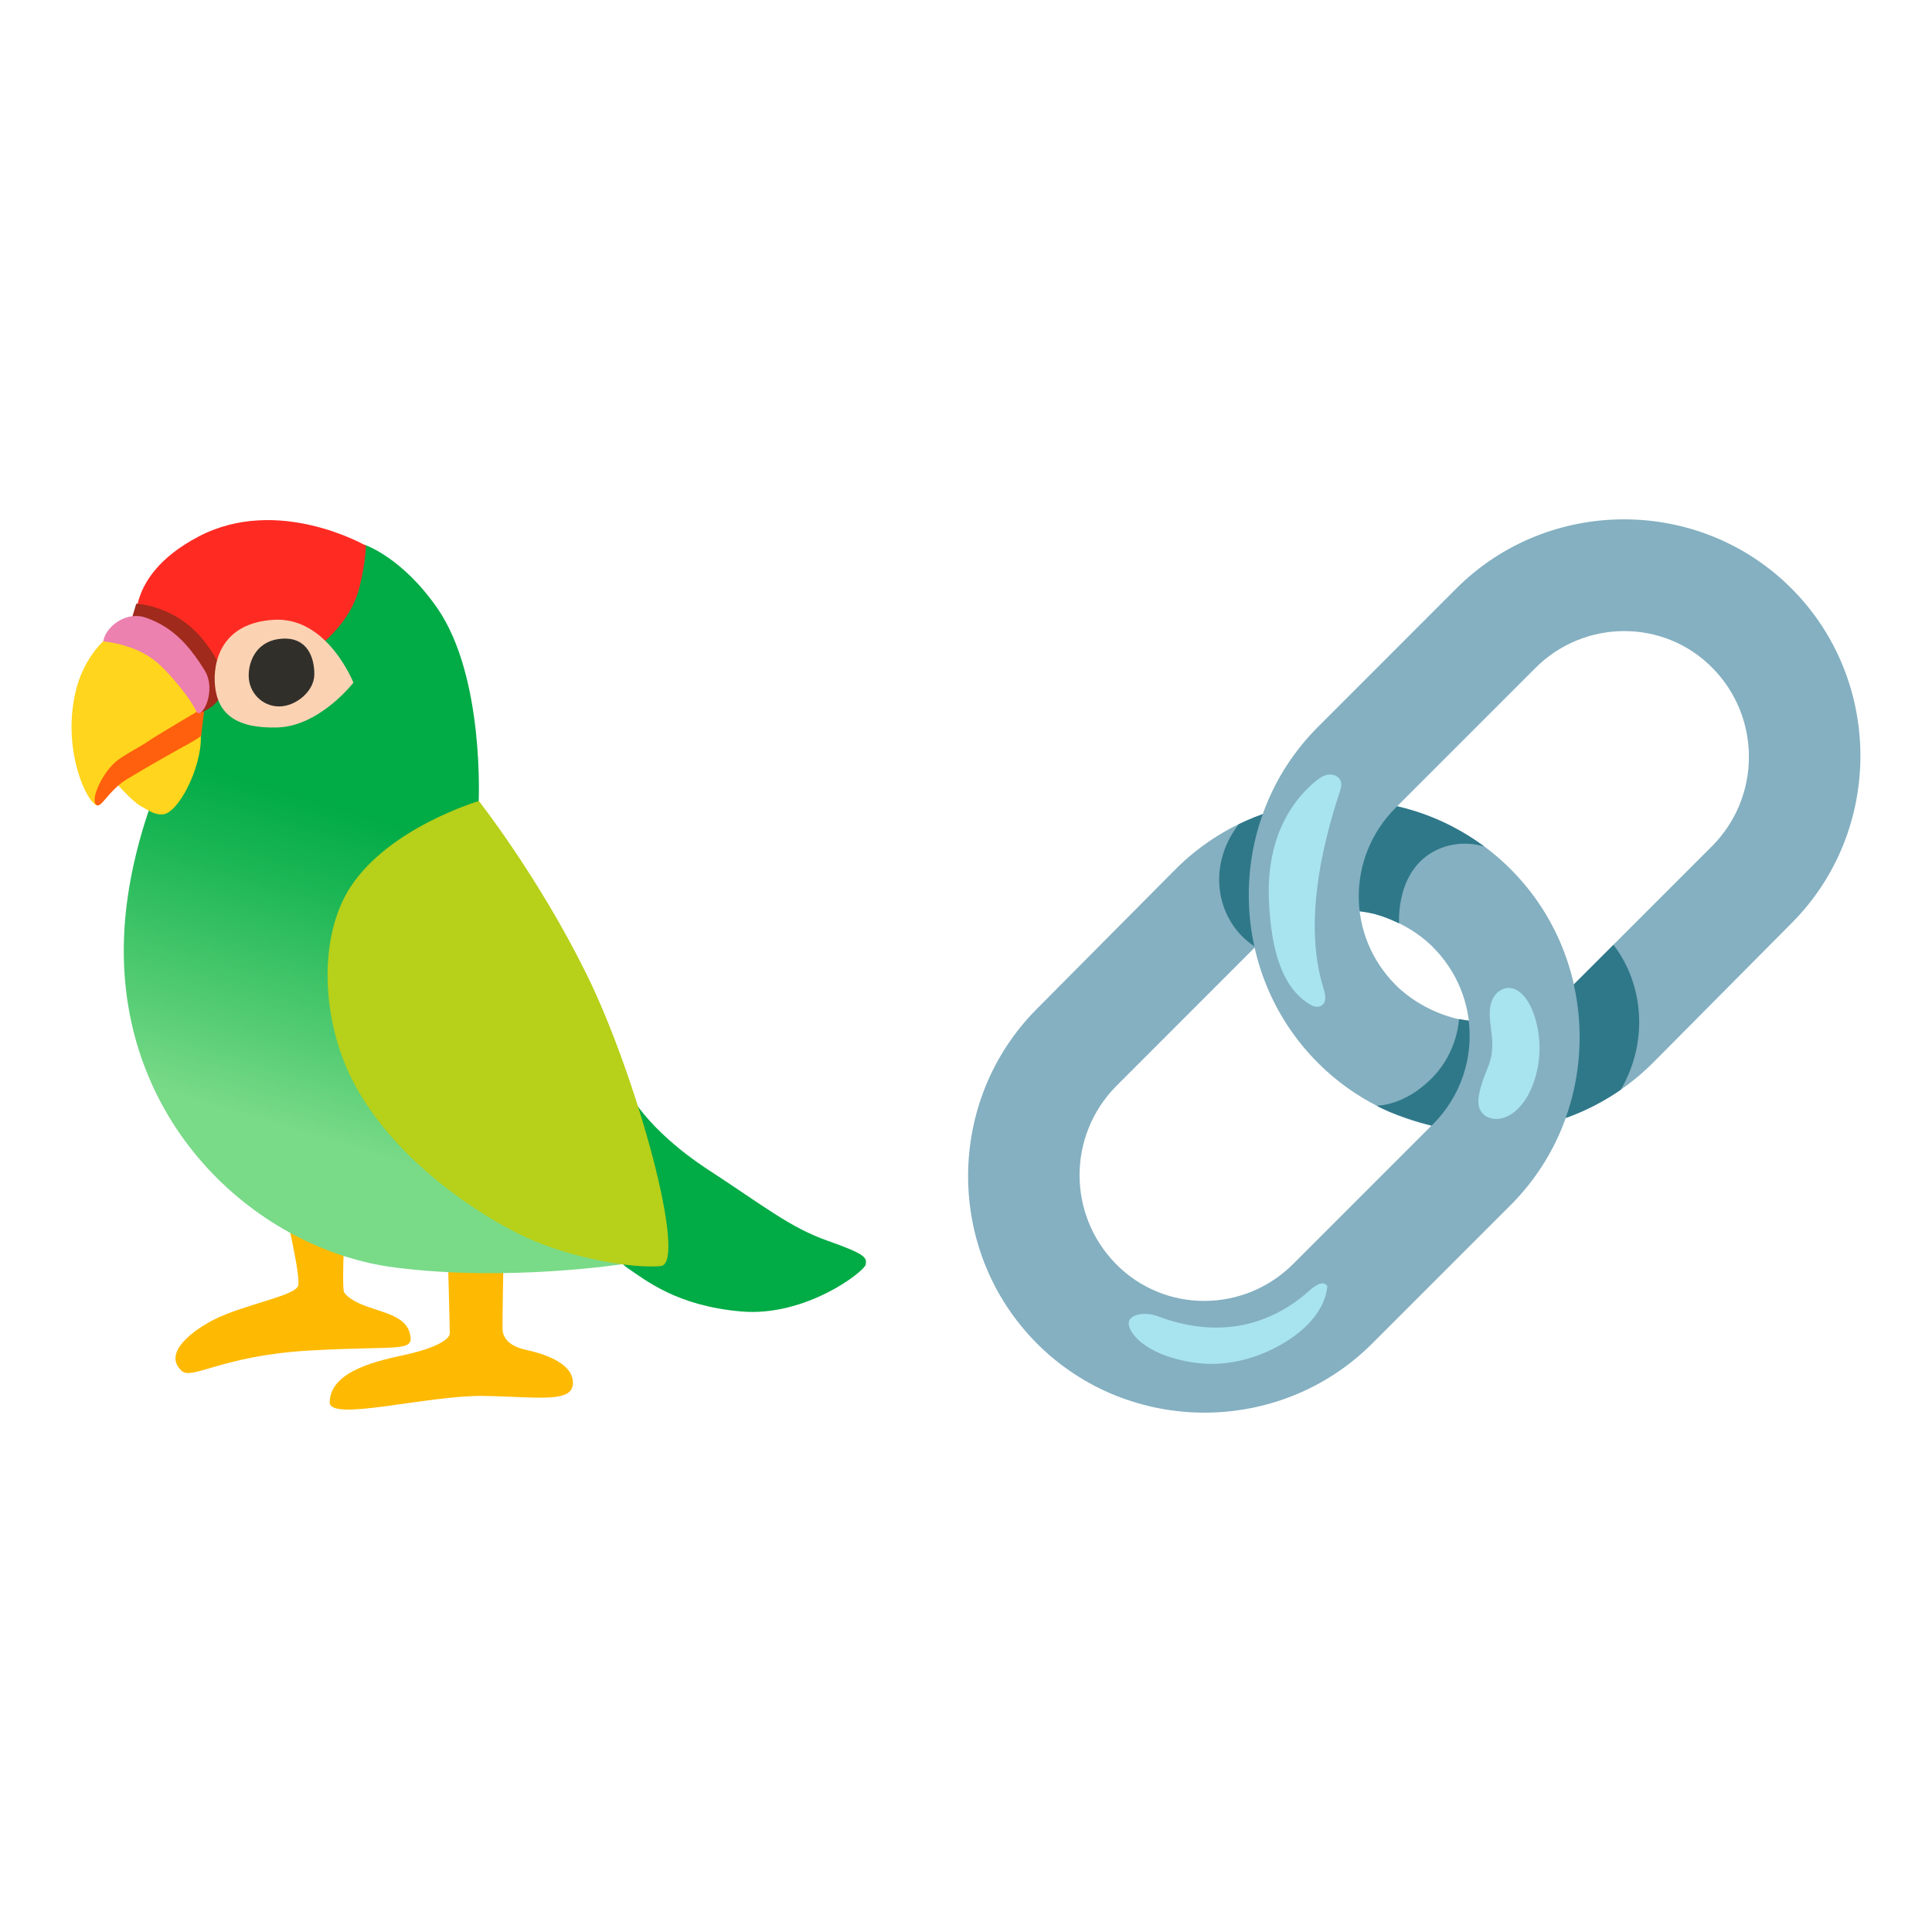 <?xml version="1.0" encoding="UTF-8"?>
<svg xmlns="http://www.w3.org/2000/svg" width="54" height="54" viewBox="0 0 54 54" fill="none">
  <path d="M7.906 33.55C7.906 33.55 8.414 35.638 8.335 35.932C8.256 36.225 6.812 36.458 5.971 36.889C5.42 37.172 4.532 37.802 5.073 38.312C5.366 38.589 6.186 37.89 8.647 37.748C11.146 37.605 11.587 37.808 11.458 37.28C11.331 36.754 10.667 36.693 10.11 36.46C9.924 36.383 9.71 36.26 9.621 36.127C9.535 36 9.66 33.843 9.66 33.843L7.906 33.55Z" fill="#FEBA02"></path>
  <path d="M12.515 35.014C12.515 35.014 12.573 37.126 12.573 37.261C12.573 37.459 12.09 37.696 11.372 37.856C10.655 38.016 9.234 38.282 9.215 39.192C9.202 39.751 11.945 38.994 13.511 39.017C15.078 39.04 16.083 39.246 16.01 38.588C15.952 38.062 15.136 37.823 14.697 37.727C14.258 37.631 14.058 37.417 14.046 37.155C14.038 36.984 14.075 35.06 14.075 35.06L12.515 35.014Z" fill="#FEBA02"></path>
  <path d="M8.299 15.351L10.184 15.224C10.184 15.224 11.233 15.563 12.229 17.007C13.552 18.927 13.378 22.439 13.378 22.439L17.01 32.124L17.449 35.326C17.449 35.326 14.199 35.838 11.016 35.424C7.267 34.935 3.401 31.538 3.46 26.461C3.518 21.384 7.542 16.483 7.542 16.483L8.299 15.351Z" fill="url(#paint0_linear_5412_24228)"></path>
  <path d="M3.983 17.207C3.983 17.207 2.537 17.656 2.127 19.277C1.717 20.898 2.402 22.406 2.704 22.508C2.82 22.548 3.182 21.815 3.182 21.815C3.182 21.815 3.69 22.402 3.944 22.537C4.197 22.674 4.324 22.776 4.549 22.762C4.988 22.733 5.633 21.453 5.614 20.594L5.839 16.385L3.983 17.207Z" fill="#FFD51D"></path>
  <path d="M5.793 19.529C5.793 19.529 7.555 19.235 8.258 18.63C8.961 18.024 9.781 17.477 10.054 16.385C10.22 15.719 10.228 15.253 10.228 15.253C10.228 15.253 7.771 13.828 5.545 14.999C3.319 16.171 3.845 17.762 3.845 17.762L5.793 19.529Z" fill="#FF2B23"></path>
  <path d="M5.72 19.764C5.72 19.764 4.295 20.604 4.139 20.721C3.983 20.837 3.473 21.091 3.24 21.287C2.87 21.599 2.537 22.302 2.674 22.479C2.811 22.654 3.007 22.108 3.552 21.776C4.097 21.443 5.036 20.916 5.289 20.779C5.543 20.642 5.622 20.565 5.622 20.565L5.72 19.764Z" fill="#FF600D"></path>
  <path d="M6.205 19.398C6.303 19.192 6.346 18.719 5.682 17.889C4.902 16.913 3.808 16.874 3.808 16.874L3.691 17.265L4.902 18.476L5.574 19.926C5.574 19.926 6.003 19.822 6.205 19.398Z" fill="#A02A1B"></path>
  <path d="M2.889 17.929C2.889 17.929 3.787 17.987 4.412 18.534C4.782 18.859 5.342 19.554 5.479 19.868C5.616 20.182 6.084 19.312 5.714 18.726C5.344 18.139 4.901 17.55 4.081 17.265C3.49 17.061 2.928 17.558 2.889 17.929Z" fill="#EC80AF"></path>
  <path d="M9.878 19.081C9.878 19.081 9.156 17.246 7.671 17.323C6.173 17.402 5.942 18.515 6.011 19.179C6.09 19.947 6.597 20.371 7.769 20.332C8.942 20.29 9.878 19.081 9.878 19.081Z" fill="#FBD3B3"></path>
  <path d="M8.786 18.846C8.786 19.32 8.27 19.745 7.8 19.745C7.332 19.745 6.951 19.36 6.951 18.885C6.951 18.411 7.224 17.889 7.887 17.851C8.589 17.808 8.786 18.371 8.786 18.846Z" fill="#312F2A"></path>
  <path d="M17.554 30.485C17.554 30.485 18.022 31.54 19.82 32.711C21.345 33.705 22.086 34.313 23.141 34.683C24.195 35.054 24.235 35.151 24.195 35.347C24.156 35.543 22.516 36.812 20.719 36.656C18.923 36.5 18.064 35.796 17.517 35.426C16.97 35.056 15.935 32.438 15.935 32.438L17.554 30.485Z" fill="#01AB46"></path>
  <path d="M13.384 22.389C13.384 22.389 10.894 23.122 9.802 24.782C8.886 26.172 8.967 28.535 9.9 30.289C11.052 32.457 13.434 33.999 14.704 34.586C15.973 35.172 17.71 35.464 18.471 35.386C19.233 35.31 17.789 30.056 16.401 27.243C15.049 24.499 13.384 22.389 13.384 22.389Z" fill="#B7D019"></path>
  <path d="M31.189 35.326C29.836 33.947 29.836 31.746 31.189 30.366L35.087 26.467C35.512 26.043 36.069 25.725 36.652 25.567C37.235 25.408 37.846 25.408 38.402 25.539C38.984 25.698 39.542 25.991 39.993 26.415C40.02 26.442 40.02 26.442 40.045 26.467C41.425 27.847 41.425 30.048 40.045 31.427L36.147 35.326C34.769 36.706 32.541 36.706 31.189 35.326ZM42.222 24.293C39.65 21.722 35.433 21.722 32.859 24.293L28.987 28.192C26.416 30.764 26.416 34.981 28.987 37.555C31.559 40.128 35.776 40.126 38.35 37.555L42.249 33.656C44.793 31.082 44.793 26.867 42.222 24.293Z" fill="#84B0C1"></path>
  <path d="M40.125 23.771C40.824 23.419 41.492 23.665 41.492 23.665C40.048 22.598 38.473 22.294 37.116 22.379C37.108 22.39 37.102 22.4 37.094 22.412C36.498 23.326 36.365 24.532 36.736 25.548C37.293 25.41 37.872 25.415 38.4 25.541C38.617 25.6 38.781 25.656 39.105 25.808C39.108 25.806 38.993 24.341 40.125 23.771Z" fill="#2F7889"></path>
  <path d="M35.943 25.847C35.97 25.645 35.983 25.442 35.995 25.238C36.053 24.36 36.203 23.486 36.441 22.639C36.457 22.579 36.474 22.514 36.49 22.45C35.848 22.552 35.217 22.747 34.624 23.038C33.7 24.231 34.004 25.774 35.088 26.469C35.336 26.222 35.627 26.012 35.943 25.847Z" fill="#2F7889"></path>
  <path d="M47.869 18.674C49.221 20.053 49.221 22.254 47.869 23.634L43.97 27.533C43.546 27.957 42.988 28.275 42.406 28.433C41.823 28.592 41.211 28.592 40.656 28.46C40.073 28.302 39.516 28.009 39.064 27.585C39.037 27.558 39.037 27.558 39.012 27.533C37.633 26.153 37.633 23.952 39.012 22.573L42.911 18.674C44.289 17.294 46.517 17.294 47.869 18.674ZM36.836 29.707C39.408 32.278 43.625 32.278 46.199 29.707L50.07 25.808C52.642 23.236 52.642 19.019 50.07 16.445C47.499 13.872 43.282 13.874 40.708 16.445L36.811 20.344C34.264 22.918 34.264 27.133 36.836 29.707Z" fill="#84B0C1"></path>
  <path d="M36.711 21.886C36.719 21.88 36.727 21.871 36.736 21.865C36.846 21.77 36.969 21.678 37.112 21.653C37.256 21.628 37.424 21.692 37.474 21.83C37.511 21.932 37.478 22.044 37.443 22.146C36.896 23.8 36.457 25.899 36.989 27.612C37.041 27.778 37.091 27.992 36.952 28.096C36.871 28.159 36.75 28.148 36.661 28.101C35.683 27.572 35.512 26.141 35.466 25.159C35.412 23.919 35.755 22.724 36.711 21.886Z" fill="#A8E3F0"></path>
  <path d="M41.052 28.527C40.919 28.51 40.778 28.483 40.778 28.483C40.778 28.483 40.757 29.372 40.047 30.108C39.261 30.924 38.477 30.903 38.477 30.903C38.891 31.142 39.717 31.39 40.016 31.46L40.047 31.429C40.844 30.63 41.177 29.557 41.052 28.527Z" fill="#2F7889"></path>
  <path d="M45.097 26.407L43.988 27.516C44.265 28.752 44.19 30.05 43.762 31.248C44.3 31.057 44.819 30.793 45.301 30.458C46.098 29.093 45.923 27.48 45.097 26.407Z" fill="#2F7889"></path>
  <path d="M42.836 28.25C42.705 27.919 42.449 27.584 42.128 27.616C41.928 27.634 41.619 27.822 41.639 28.394C41.654 28.837 41.822 29.27 41.581 29.85C41.227 30.699 41.309 30.928 41.394 31.063C41.487 31.211 41.66 31.277 41.82 31.275C42.243 31.273 42.592 30.886 42.784 30.462C43.094 29.784 43.112 28.945 42.836 28.25Z" fill="#A8E3F0"></path>
  <path d="M36.461 36.192C36.594 36.081 36.94 35.713 37.1 35.946C37.042 36.587 36.549 37.109 36.008 37.459C35.342 37.889 34.553 38.143 33.761 38.12C33.103 38.102 32.013 37.835 31.63 37.226C31.318 36.731 31.978 36.645 32.344 36.783C33.648 37.28 35.123 37.29 36.461 36.192Z" fill="#A8E3F0"></path>
  <defs>
    <linearGradient id="paint0_linear_5412_24228" x1="9.332" y1="33.877" x2="13.286" y2="20.685" gradientUnits="userSpaceOnUse">
      <stop offset="0.136" stop-color="#79DA88"></stop>
      <stop offset="0.304" stop-color="#57CD75"></stop>
      <stop offset="0.634" stop-color="#19B553"></stop>
      <stop offset="0.791" stop-color="#01AB46"></stop>
    </linearGradient>
  </defs>
</svg>
